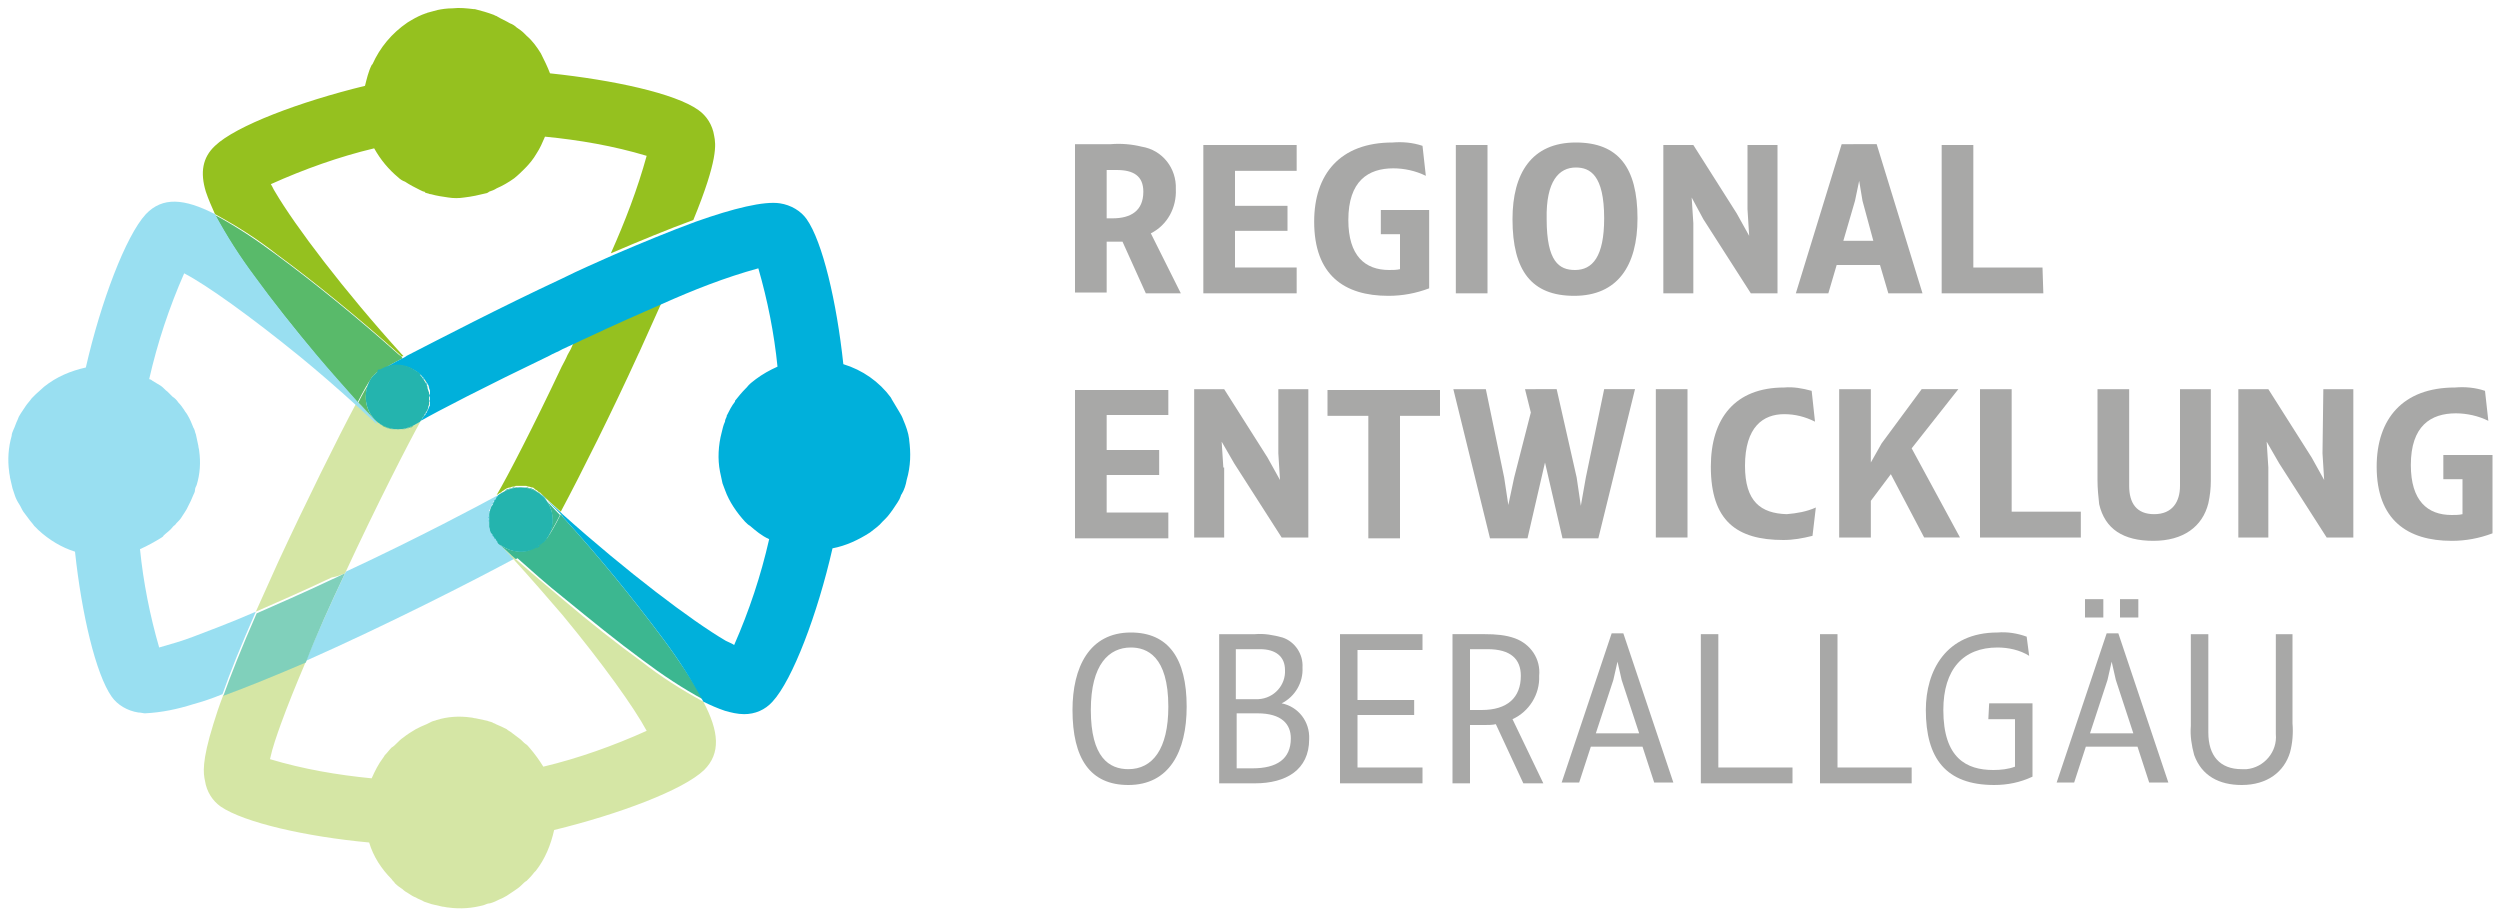 <?xml version="1.0" encoding="utf-8"?>
<!-- Generator: Adobe Illustrator 28.2.0, SVG Export Plug-In . SVG Version: 6.00 Build 0)  -->
<svg version="1.1" id="Ebene_1" xmlns="http://www.w3.org/2000/svg" xmlns:xlink="http://www.w3.org/1999/xlink" x="0px" y="0px"
	 viewBox="0 0 300 110" style="enable-background:new 0 0 300 110;" xml:space="preserve">
<style type="text/css">
	.st0{fill:#95C11F;}
	.st1{fill:#00B0DB;}
	.st2{fill:#D5E6A5;}
	.st3{fill:#3CB790;}
	.st4{fill:#99DFF1;}
	.st5{fill:#59BA6A;}
	.st6{fill:#80D0BB;}
	.st7{fill:#24B4AE;}
	.st8{fill:#A8A8A7;}
	.st9{fill:none;}
</style>
<g>
	<path id="Pfad_2057" class="st0" d="M68.8,41.2c-0.2,0.5-0.4,0.9-0.7,1.4c-0.2,0.5-0.5,1-0.7,1.4c-3.3,7-6.5,13.2-7.8,15.4
		c0.2-0.1,0.4-0.3,0.5-0.3l0,0c0,0,0.1,0,0.1-0.1c0.1-0.1,0.2-0.1,0.3-0.2c0.1-0.1,0.2-0.1,0.3-0.2c0.1,0,0.2-0.1,0.4-0.1
		c0.1,0,0.2-0.1,0.3-0.1c0.1,0,0.3,0,0.4-0.1c0.1,0,0.2,0,0.4,0s0.3,0,0.4,0c0.1,0,0.2,0,0.4,0c0.1,0,0.2,0.1,0.4,0.1
		c0.1,0,0.2,0.1,0.4,0.1c0.1,0,0.2,0.1,0.3,0.2c0.1,0.1,0.2,0.1,0.3,0.2c0.1,0.1,0.2,0.2,0.3,0.2c0.1,0.1,0.1,0.1,0.2,0.2
		c0.7,0.7,1.5,1.4,2.3,2.1l0.1-0.2c2.3-4.3,6.1-11.9,9.2-18.7c0-0.1,0.1-0.1,0.1-0.2c1-2.2,1.9-4.2,2.7-6c-2.5,1.1-5.5,2.4-9.1,4.1
		C69.9,40.7,69.3,41,68.8,41.2"/>
	<path id="Pfad_2058" class="st0" d="M85.7,16.3c-0.2-1.3-0.9-2.4-1.9-3.1C81,11.2,73.6,9.6,66,8.8l0,0c-0.3-0.8-0.7-1.6-1.1-2.4
		l0,0c-0.5-0.8-1-1.5-1.7-2.1C63.1,4.2,63,4.1,62.9,4l0,0c-0.3-0.3-0.6-0.5-0.9-0.7c-0.2-0.2-0.5-0.4-0.8-0.5l0,0
		c-0.5-0.3-1-0.5-1.5-0.8l0,0c-0.1-0.1-0.3-0.1-0.4-0.2l0,0c-0.8-0.3-1.5-0.5-2.3-0.7c0,0-0.1,0-0.1,0c-0.9-0.1-1.7-0.2-2.6-0.1
		C53.6,1,53,1.1,52.5,1.2c-0.4,0.1-0.7,0.2-1.1,0.3l0,0c-0.1,0-0.2,0.1-0.3,0.1c-0.6,0.2-1.2,0.5-1.7,0.8l0,0
		c-0.2,0.1-0.3,0.2-0.5,0.3l0,0C47,4,45.6,5.7,44.7,7.7l-0.1,0.1l0,0c-0.4,0.8-0.6,1.7-0.8,2.5c-7.8,1.9-15.5,4.8-18,7.2
		c-1.5,1.4-1.8,3.2-1.1,5.5c0.3,0.9,0.7,1.8,1.1,2.7c2.6,1.4,5.1,3,7.4,4.8c4.5,3.3,9.9,7.7,14.7,12c0.1,0.1,0.2,0.2,0.3,0.3
		l0.2-0.1l-0.2-0.2c-6.9-7.6-12.8-15.4-15.2-19.5c-0.2-0.3-0.3-0.6-0.5-0.9c4-1.8,8.2-3.3,12.4-4.3c0.4,0.7,0.8,1.3,1.3,1.9l0,0
		c0.5,0.6,1,1.1,1.6,1.6l0,0c0.2,0.2,0.5,0.4,0.8,0.5l0,0c0.6,0.4,1.2,0.7,1.8,1c0.2,0.1,0.4,0.2,0.5,0.2c0,0,0.1,0,0.1,0.1l0,0
		c0.2,0.1,0.4,0.1,0.6,0.2l0,0c0,0,0.1,0,0.1,0c0.7,0.2,1.4,0.3,2.1,0.4c0.6,0.1,1.3,0.1,1.9,0c0.9-0.1,1.8-0.3,2.6-0.5
		c0.1,0,0.3-0.1,0.4-0.2c0.3-0.1,0.6-0.2,0.9-0.4l0,0c0.7-0.3,1.4-0.7,2.1-1.2l0,0c0.5-0.4,0.9-0.8,1.3-1.2l0,0
		c0.5-0.5,1-1.1,1.4-1.8l0,0c0.4-0.6,0.7-1.3,1-2l0,0c4.1,0.4,8.2,1.1,12.2,2.3c-1.1,4-2.6,7.9-4.3,11.7c3.5-1.5,6.9-2.9,9.9-4
		C86.2,19.1,85.9,17.3,85.7,16.3"/>
	<path id="Pfad_2059" class="st1" d="M63.6,58.6c0.1,0,0.2,0.1,0.4,0.1C63.8,58.7,63.7,58.7,63.6,58.6"/>
	<path id="Pfad_2060" class="st1" d="M62.9,58.5c0.1,0,0.2,0,0.4,0C63.1,58.5,63,58.5,62.9,58.5"/>
	<path id="Pfad_2061" class="st1" d="M64.3,58.9c0.1,0.1,0.2,0.1,0.3,0.2C64.5,59,64.4,59,64.3,58.9"/>
	<path id="Pfad_2062" class="st1" d="M51.5,48.5c0,0.1-0.1,0.2-0.1,0.2v0C51.4,48.7,51.5,48.6,51.5,48.5"/>
	<path id="Pfad_2063" class="st1" d="M60.4,59.1c0,0-0.1,0-0.1,0.1C60.3,59.2,60.3,59.2,60.4,59.1C60.3,59.1,60.4,59.1,60.4,59.1"/>
	<path id="Pfad_2064" class="st1" d="M51.3,49.1L51.3,49.1c0,0.1-0.1,0.2-0.2,0.3l0,0C51.2,49.3,51.3,49.2,51.3,49.1"/>
	<path id="Pfad_2065" class="st1" d="M51.5,46.9L51.5,46.9c0,0.1,0,0.2,0,0.4v0C51.5,47.2,51.5,47,51.5,46.9"/>
	<path id="Pfad_2066" class="st1" d="M51,49.8L51,49.8c0,0.1-0.1,0.1-0.1,0.1C50.9,49.9,50.9,49.8,51,49.8"/>
	<path id="Pfad_2067" class="st1" d="M51.6,47.8c0,0.1,0,0.2,0,0.2v0C51.6,47.9,51.6,47.9,51.6,47.8"/>
	<path id="Pfad_2068" class="st1" d="M50.9,45.5L50.9,45.5C51,45.6,51,45.6,50.9,45.5C51,45.6,51,45.6,50.9,45.5"/>
	<path id="Pfad_2069" class="st1" d="M61.4,58.6c0.1,0,0.2-0.1,0.3-0.1C61.6,58.6,61.5,58.6,61.4,58.6"/>
	<path id="Pfad_2070" class="st1" d="M62.1,58.5c0.1,0,0.2,0,0.4,0C62.4,58.5,62.2,58.5,62.1,58.5"/>
	<path id="Pfad_2071" class="st1" d="M60.7,58.9c0.1-0.1,0.2-0.1,0.3-0.2C60.9,58.8,60.8,58.9,60.7,58.9"/>
	<path id="Pfad_2072" class="st1" d="M51.3,46.2L51.3,46.2c0,0.1,0.1,0.2,0.1,0.4v0C51.4,46.4,51.3,46.3,51.3,46.2"/>
	<path id="Pfad_2073" class="st2" d="M84.4,84.2c-2.6-1.4-5.1-3-7.4-4.8c-2.9-2.1-6.2-4.7-9.5-7.5c-1.9-1.6-3.8-3.2-5.6-4.8
		l-0.2,0.1c2,2.2,4,4.5,5.8,6.6c4.8,5.8,8.6,11.1,10.1,13.9c-4,1.8-8.2,3.3-12.4,4.3c-0.5-0.8-1-1.5-1.6-2.2
		c-0.2-0.2-0.3-0.4-0.5-0.5c-0.3-0.2-0.5-0.5-0.8-0.7c-0.3-0.2-0.5-0.4-0.8-0.6c-0.2-0.2-0.5-0.3-0.7-0.5c-0.4-0.2-0.8-0.4-1.3-0.6
		c-0.1-0.1-0.3-0.1-0.4-0.2c-0.2-0.1-0.4-0.1-0.6-0.2c-0.5-0.1-0.9-0.2-1.4-0.3c-0.2,0-0.4-0.1-0.6-0.1c-1.4-0.2-2.8-0.1-4.1,0.3
		c-0.2,0.1-0.4,0.1-0.6,0.2c-0.2,0.1-0.4,0.2-0.6,0.3c-0.2,0.1-0.5,0.2-0.7,0.3c-0.2,0.1-0.4,0.2-0.6,0.3c-0.5,0.3-1,0.6-1.5,1
		c-0.3,0.2-0.5,0.4-0.8,0.7c-0.2,0.2-0.4,0.4-0.6,0.5c-0.3,0.3-0.5,0.6-0.8,0.9c-0.1,0.1-0.1,0.2-0.2,0.3c-0.6,0.8-1,1.6-1.4,2.5
		l0,0c-4.1-0.4-8.2-1.1-12.2-2.3c0.3-1.4,0.8-2.8,1.3-4.2c0.8-2.2,1.8-4.7,3-7.5c-3.5,1.5-6.9,2.9-9.9,4c-0.5,1.3-0.9,2.5-1.2,3.5
		c-1.4,4.5-1.2,5.9-1,6.8c0.2,1.3,0.9,2.4,1.9,3.1c2.8,1.9,10.2,3.6,17.8,4.3c0.5,1.7,1.5,3.2,2.7,4.4c0.1,0.2,0.3,0.3,0.4,0.5
		c0.3,0.3,0.6,0.5,0.9,0.7c0.2,0.2,0.5,0.4,0.7,0.5c0.3,0.2,0.6,0.4,0.9,0.5c0.3,0.2,0.7,0.3,1,0.5c0.3,0.1,0.6,0.2,0.9,0.3
		c0.4,0.1,0.9,0.2,1.3,0.3c0.2,0,0.5,0.1,0.7,0.1c1.4,0.2,2.9,0.1,4.3-0.3c0.2-0.1,0.5-0.2,0.7-0.2c0.4-0.1,0.8-0.3,1.2-0.5
		c0.3-0.1,0.6-0.3,0.8-0.4c0.3-0.2,0.6-0.4,0.9-0.6s0.6-0.4,0.9-0.7c0.2-0.2,0.4-0.4,0.6-0.5c0.3-0.3,0.6-0.6,0.9-1
		c0.1-0.1,0.1-0.1,0.2-0.2c1.1-1.4,1.8-3.1,2.2-4.9l0,0c7.8-1.9,15.5-4.8,18-7.2C86.5,90.4,86.3,87.8,84.4,84.2"/>
	<path id="Pfad_2074" class="st2" d="M41.4,68.8c3.8-8.2,7.7-15.8,9.1-18.3c-0.2,0.1-0.4,0.3-0.5,0.3l0,0c0,0-0.1,0-0.1,0.1
		c-0.1,0.1-0.2,0.1-0.3,0.2c-0.1,0.1-0.2,0.1-0.3,0.2s-0.2,0.1-0.3,0.1c-0.1,0-0.2,0.1-0.4,0.1c-0.1,0-0.2,0-0.4,0s-0.2,0-0.4,0
		c-0.1,0-0.2,0-0.4,0c-0.1,0-0.2,0-0.4,0c-0.1,0-0.2-0.1-0.4-0.1c-0.1,0-0.2-0.1-0.3-0.1c-0.1-0.1-0.2-0.1-0.4-0.2
		c-0.1-0.1-0.2-0.1-0.3-0.2c-0.1-0.1-0.2-0.2-0.3-0.3c-0.1-0.1-0.1-0.1-0.2-0.2c-0.7-0.7-1.5-1.4-2.3-2.1
		c-2.3,4.3-6.2,12.2-9.4,19.1c-1,2.2-1.9,4.2-2.7,6c2.5-1.1,5.5-2.4,9.1-4.1C40.4,69.2,40.9,69,41.4,68.8"/>
	<path id="Pfad_2075" class="st0" d="M63.9,58.8c0.1,0,0.2,0.1,0.3,0.2C64.2,58.9,64.1,58.8,63.9,58.8"/>
	<path id="Pfad_2076" class="st0" d="M63.2,58.5c0.1,0,0.2,0.1,0.4,0.1C63.5,58.6,63.3,58.6,63.2,58.5"/>
	<path id="Pfad_2077" class="st0" d="M46.3,51.2c-0.1-0.1-0.2-0.1-0.4-0.2C46,51.1,46.2,51.2,46.3,51.2"/>
	<path id="Pfad_2078" class="st0" d="M48.5,51.4c-0.1,0-0.2,0-0.4,0C48.2,51.5,48.3,51.5,48.5,51.4"/>
	<path id="Pfad_2079" class="st0" d="M49.2,51.2c-0.1,0-0.2,0.1-0.3,0.1C49,51.3,49.1,51.3,49.2,51.2"/>
	<path id="Pfad_2080" class="st0" d="M64.6,59.1c0.1,0.1,0.2,0.2,0.3,0.2C64.8,59.3,64.7,59.2,64.6,59.1"/>
	<path id="Pfad_2081" class="st0" d="M49.8,50.9c-0.1,0.1-0.2,0.1-0.3,0.2C49.6,51,49.7,50.9,49.8,50.9"/>
	<path id="Pfad_2082" class="st0" d="M47.7,51.5c-0.1,0-0.2,0-0.4,0C47.5,51.5,47.6,51.5,47.7,51.5"/>
	<path id="Pfad_2083" class="st0" d="M62.5,58.5c0.1,0,0.2,0,0.4,0C62.7,58.5,62.6,58.5,62.5,58.5"/>
	<path id="Pfad_2084" class="st0" d="M60.4,59.1c0.1-0.1,0.2-0.1,0.3-0.2C60.6,59,60.5,59.1,60.4,59.1"/>
	<path id="Pfad_2085" class="st0" d="M45.6,50.9c-0.1-0.1-0.2-0.2-0.3-0.3C45.4,50.7,45.5,50.8,45.6,50.9"/>
	<path id="Pfad_2086" class="st0" d="M61,58.8c0.1,0,0.2-0.1,0.4-0.1C61.3,58.7,61.2,58.7,61,58.8"/>
	<path id="Pfad_2087" class="st0" d="M47,51.4c-0.1,0-0.2-0.1-0.4-0.1C46.8,51.4,46.9,51.4,47,51.4"/>
	<path id="Pfad_2088" class="st0" d="M61.7,58.6c0.1,0,0.3,0,0.4-0.1C62,58.5,61.9,58.5,61.7,58.6"/>
	<path id="Pfad_2089" class="st1" d="M50.9,49.9c0,0.1-0.1,0.1-0.2,0.2c-0.1,0.1-0.1,0.1-0.2,0.2c0,0-0.1,0-0.1,0.1
		c0,0-0.1,0.1-0.1,0.1c-0.1,0.1-0.1,0.1-0.2,0.2c-0.1,0.1-0.1,0.1-0.2,0.2h0c0.1-0.1,0.3-0.2,0.5-0.3C50.7,50.2,50.8,50,50.9,49.9
		L50.9,49.9"/>
	<path id="Pfad_2090" class="st0" d="M51.5,48.4L51.5,48.4c0,0,0,0.1,0,0.1C51.5,48.5,51.5,48.4,51.5,48.4"/>
	<path id="Pfad_2091" class="st3" d="M79.6,76.7c-3.8-5.1-7.8-10-12.1-14.7l-0.2-0.3c-0.7,1.4-1.3,2.4-1.6,2.8
		c0,0.1-0.1,0.1-0.1,0.1c-0.1,0.1-0.2,0.3-0.4,0.4c-0.1,0.1-0.2,0.2-0.3,0.2c0,0-0.1,0.1-0.1,0.1c-0.1,0.1-0.3,0.2-0.5,0.3l0,0
		c-0.5,0.3-1.3,0.7-2.3,1.3c1.8,1.6,3.7,3.3,5.6,4.8c3.3,2.7,6.5,5.3,9.5,7.5c2.4,1.8,4.8,3.4,7.4,4.8C83,81.6,81.4,79.1,79.6,76.7"
		/>
	<path id="Pfad_2092" class="st0" d="M51.6,47.6L51.6,47.6c0,0,0,0.1,0,0.1C51.6,47.7,51.6,47.7,51.6,47.6"/>
	<path id="Pfad_2093" class="st0" d="M50.5,45c0.1,0.1,0.1,0.1,0.2,0.2c0,0,0,0,0,0C50.7,45.2,50.6,45.1,50.5,45"/>
	<path id="Pfad_2094" class="st0" d="M51,45.6c0,0.1,0.1,0.2,0.1,0.2l0,0C51.1,45.8,51.1,45.7,51,45.6"/>
	<path id="Pfad_2095" class="st0" d="M51.1,49.4c0.1-0.1,0.1-0.2,0.2-0.3C51.2,49.2,51.2,49.3,51.1,49.4"/>
	<path id="Pfad_2096" class="st0" d="M50.5,50.4c-0.1,0.1-0.2,0.2-0.3,0.3c0.1-0.1,0.1-0.1,0.2-0.2C50.4,50.4,50.4,50.4,50.5,50.4"
		/>
	<path id="Pfad_2097" class="st0" d="M50.9,49.8c-0.1,0.1-0.2,0.2-0.2,0.3c0.1-0.1,0.1-0.1,0.2-0.2C50.9,49.9,50.9,49.8,50.9,49.8"
		/>
	<path id="Pfad_2098" class="st3" d="M64.9,59.3c-0.1-0.1-0.2-0.2-0.3-0.2c-0.1-0.1-0.2-0.1-0.3-0.2c-0.1-0.1-0.2-0.1-0.3-0.2
		c-0.1,0-0.2-0.1-0.4-0.1c-0.1,0-0.2-0.1-0.4-0.1c-0.1,0-0.2,0-0.4,0s-0.2,0-0.4,0s-0.2,0-0.4,0c-0.1,0-0.3,0-0.4,0
		c-0.1,0-0.2,0.1-0.3,0.1c-0.1,0-0.3,0.1-0.4,0.1c-0.1,0-0.2,0.1-0.3,0.2c-0.1,0.1-0.2,0.1-0.3,0.2l0,0c1.7-1.1,4.1-0.7,5.3,1
		c1,1.4,0.9,3.3-0.1,4.6c0,0,0.1-0.1,0.1-0.1c0.3-0.4,0.9-1.4,1.6-2.8c-0.7-0.7-1.3-1.4-2-2.1C65.2,59.6,65.1,59.5,64.9,59.3"/>
	<path id="Pfad_2099" class="st0" d="M51.6,47.6c0,0.1,0,0.2,0,0.4c0-0.1,0-0.2,0-0.2C51.6,47.7,51.6,47.7,51.6,47.6"/>
	<path id="Pfad_2100" class="st0" d="M51.5,47.3c0-0.1,0-0.2,0-0.4C51.5,47,51.5,47.2,51.5,47.3"/>
	<path id="Pfad_2101" class="st0" d="M64.2,65.8L64.2,65.8L64.2,65.8"/>
	<path id="Pfad_2102" class="st0" d="M50.4,44.9c0.1,0.1,0.2,0.2,0.2,0.3C50.6,45.2,50.6,45.1,50.4,44.9C50.5,45,50.5,45,50.4,44.9"
		/>
	<path id="Pfad_2103" class="st0" d="M51.4,46.6c0-0.1-0.1-0.2-0.1-0.4C51.3,46.3,51.4,46.4,51.4,46.6"/>
	<path id="Pfad_2104" class="st0" d="M65.1,65.1c-0.1,0.1-0.2,0.2-0.3,0.2C65,65.3,65.1,65.2,65.1,65.1"/>
	<path id="Pfad_2105" class="st0" d="M50.9,45.5c0.1,0.1,0.1,0.2,0.2,0.3c0-0.1-0.1-0.2-0.1-0.2C51,45.6,51,45.6,50.9,45.5"/>
	<path id="Pfad_2106" class="st0" d="M51.5,48.4c0,0.1-0.1,0.2-0.1,0.4c0-0.1,0.1-0.2,0.1-0.2C51.5,48.5,51.5,48.4,51.5,48.4"/>
	<path id="Pfad_2107" class="st4" d="M59.7,65L59.7,65c-0.1-0.1-0.1-0.2-0.2-0.2c-0.1-0.1-0.1-0.2-0.2-0.3c0,0-0.1-0.1-0.1-0.1
		c0-0.1-0.1-0.2-0.1-0.2C59,64,59,63.9,58.9,63.8c0-0.1-0.1-0.2-0.1-0.4c0-0.1-0.1-0.2-0.1-0.4s0-0.3,0-0.4s0-0.2,0-0.4
		c0,0,0-0.1,0-0.1c0-0.1,0-0.2,0-0.3c0-0.1,0-0.2,0-0.4c0,0,0-0.1,0-0.1c0-0.1,0.1-0.2,0.1-0.2c0-0.1,0.1-0.2,0.1-0.3
		c0.1-0.1,0.1-0.2,0.2-0.4c0.1-0.1,0.1-0.2,0.2-0.3c0,0,0-0.1,0.1-0.1l0,0c0.1-0.1,0.2-0.3,0.4-0.6c-2.2,1.2-9.5,5.1-18.3,9.2
		c-1.7,3.6-3.4,7.3-4.8,10.7c9.7-4.3,20.1-9.6,25.1-12.3C61,66.4,60.4,65.7,59.7,65"/>
	<path id="Pfad_2108" class="st1" d="M58.6,62.4L58.6,62.4c0,0,0-0.1,0-0.1C58.6,62.3,58.6,62.3,58.6,62.4"/>
	<path id="Pfad_2109" class="st5" d="M47.9,42.6c-4.8-4.3-10.2-8.7-14.7-12c-2.4-1.8-4.8-3.4-7.4-4.8c1.4,2.6,3,5.1,4.8,7.5
		c2.1,2.9,4.7,6.1,7.4,9.4c1.6,1.9,3.3,3.8,4.9,5.6c0.7-1.4,1.3-2.4,1.6-2.8c0-0.1,0.1-0.1,0.1-0.2c0.2-0.2,0.4-0.4,0.6-0.6
		c0.1,0,0.1-0.1,0.2-0.1c0,0,0.1-0.1,0.2-0.1c0.1,0,0.1-0.1,0.2-0.1c0.5-0.3,1.3-0.8,2.5-1.4C48.2,42.8,48.1,42.7,47.9,42.6"/>
	<path id="Pfad_2110" class="st1" d="M59.7,65c-0.1-0.1-0.1-0.1-0.1-0.2c0,0,0,0,0,0C59.6,64.8,59.6,64.9,59.7,65"/>
	<path id="Pfad_2111" class="st1" d="M58.7,61.6L58.7,61.6c0,0,0-0.1,0-0.1C58.7,61.5,58.7,61.6,58.7,61.6"/>
	<path id="Pfad_2112" class="st1" d="M59.2,64.4c0-0.1-0.1-0.1-0.1-0.2l0,0C59.1,64.2,59.2,64.3,59.2,64.4"/>
	<path id="Pfad_2113" class="st1" d="M59.3,60.1c0-0.1,0.1-0.1,0.2-0.2c0.1-0.1,0.1-0.1,0.2-0.2c0,0,0.1-0.1,0.1-0.1
		s0.1-0.1,0.1-0.1c0.1-0.1,0.1-0.1,0.2-0.2c0.1-0.1,0.1-0.1,0.2-0.2l0,0c-0.1,0.1-0.3,0.2-0.5,0.3C59.6,59.8,59.4,60,59.3,60.1
		L59.3,60.1"/>
	<path id="Pfad_2114" class="st1" d="M51.5,47.3c0,0.1,0,0.2,0,0.3c0,0,0,0.1,0,0.1C51.6,47.5,51.6,47.4,51.5,47.3"/>
	<path id="Pfad_2115" class="st1" d="M50.7,45.3c0.1,0.1,0.1,0.2,0.2,0.3l0,0C50.9,45.4,50.8,45.3,50.7,45.3"/>
	<path id="Pfad_2116" class="st1" d="M51.4,46.6c0,0.1,0.1,0.2,0.1,0.3C51.5,46.8,51.4,46.7,51.4,46.6"/>
	<path id="Pfad_2117" class="st1" d="M51.1,45.9c0,0.1,0.1,0.1,0.1,0.2c0,0,0,0.1,0.1,0.1C51.2,46.1,51.2,46,51.1,45.9"/>
	<path id="Pfad_2118" class="st1" d="M51.5,48c0,0.1,0,0.1,0,0.2c0,0,0,0.1,0,0.1C51.5,48.3,51.5,48.1,51.5,48"/>
	<path id="Pfad_2119" class="st1" d="M58.8,63.4c0-0.1-0.1-0.2-0.1-0.4C58.7,63.2,58.8,63.3,58.8,63.4"/>
	<path id="Pfad_2120" class="st1" d="M59.5,64.7c-0.1-0.1-0.1-0.2-0.2-0.3l0,0C59.4,64.6,59.4,64.7,59.5,64.7"/>
	<path id="Pfad_2121" class="st1" d="M59.1,60.5c0.1-0.1,0.1-0.2,0.2-0.3C59.2,60.3,59.1,60.4,59.1,60.5"/>
	<path id="Pfad_2122" class="st1" d="M58.8,61.2c0-0.1,0.1-0.2,0.1-0.3C58.9,61,58.8,61.1,58.8,61.2"/>
	<path id="Pfad_2123" class="st1" d="M58.7,62c0-0.1,0-0.1,0-0.2s0-0.1,0-0.2C58.7,61.7,58.7,61.9,58.7,62"/>
	<path id="Pfad_2124" class="st1" d="M59.1,64.1c0-0.1-0.1-0.1-0.1-0.2c0,0,0-0.1-0.1-0.1C59,63.9,59,64,59.1,64.1"/>
	<path id="Pfad_2125" class="st1" d="M51.1,49.5c-0.1,0.1-0.1,0.2-0.2,0.3C51,49.7,51.1,49.6,51.1,49.5"/>
	<path id="Pfad_2126" class="st1" d="M58.7,62.7c0-0.1,0-0.2,0-0.2c0,0,0-0.1,0-0.1C58.6,62.5,58.7,62.6,58.7,62.7"/>
	<path id="Pfad_2127" class="st1" d="M51.4,48.8c0,0.1-0.1,0.2-0.1,0.3C51.3,49,51.4,48.9,51.4,48.8"/>
	<path id="Pfad_2128" class="st1" d="M59.1,64.1c0-0.1-0.1-0.1-0.1-0.2C59,64,59.1,64.1,59.1,64.1L59.1,64.1"/>
	<path id="Pfad_2129" class="st1" d="M50.9,45.5L50.9,45.5L50.9,45.5L50.9,45.5"/>
	<path id="Pfad_2130" class="st1" d="M58.7,61.8c0-0.1,0-0.1,0-0.2l0,0C58.7,61.7,58.7,61.7,58.7,61.8"/>
	<path id="Pfad_2131" class="st1" d="M59.5,64.8c-0.1-0.1-0.2-0.2-0.2-0.3C59.4,64.6,59.4,64.7,59.5,64.8
		C59.5,64.8,59.5,64.8,59.5,64.8"/>
	<path id="Pfad_2132" class="st1" d="M45.4,44.5c-0.1,0-0.1,0.1-0.2,0.1c0.1-0.1,0.2-0.2,0.3-0.3C45.6,44.5,45.5,44.5,45.4,44.5"/>
	<path id="Pfad_2133" class="st1" d="M58.7,62.5c0,0,0-0.1,0-0.1l0,0C58.6,62.4,58.7,62.4,58.7,62.5"/>
	<path id="Pfad_2134" class="st1" d="M44.7,45.3c0.1-0.1,0.2-0.2,0.3-0.3C44.9,45,44.8,45.1,44.7,45.3"/>
	<path id="Pfad_2135" class="st1" d="M59.5,59.9c0.1-0.1,0.2-0.2,0.2-0.3c0,0-0.1,0-0.1,0.1C59.6,59.8,59.6,59.8,59.5,59.9"/>
	<path id="Pfad_2136" class="st1" d="M109.1,52.8c0,0,0-0.1,0-0.1c-0.1-0.8-0.4-1.6-0.7-2.3l0,0c-0.1-0.3-0.3-0.7-0.5-1l0,0
		c-0.3-0.5-0.6-1-0.9-1.5c0-0.1-0.1-0.1-0.1-0.2c-1.4-1.9-3.4-3.3-5.7-4c-0.8-7.5-2.5-14.7-4.4-17.4c-0.7-1-1.9-1.7-3.2-1.9
		c-1.9-0.3-5.6,0.6-10.1,2.2c-3,1.1-6.4,2.5-9.9,4c-2,0.9-4.1,1.8-6.1,2.8c-7.5,3.5-14.6,7.2-18.7,9.3l-0.3,0.2l-0.2,0.1
		c-1.2,0.6-2,1.1-2.5,1.4c1.3-0.8,2.9-0.7,4.2,0.2c0.2,0.1,0.3,0.3,0.5,0.4c0,0,0.1,0.1,0.1,0.1c0.1,0.1,0.1,0.2,0.2,0.2
		c0.1,0.1,0.1,0.2,0.2,0.3c0,0,0.1,0.1,0.1,0.1c0,0.1,0.1,0.2,0.1,0.2c0.1,0.1,0.1,0.2,0.2,0.3c0,0.1,0.1,0.2,0.1,0.4
		c0,0.1,0.1,0.2,0.1,0.3c0,0.1,0,0.3,0,0.4c0,0.1,0,0.2,0,0.4c0,0,0,0.1,0,0.1c0,0.1,0,0.2,0,0.3c0,0.1,0,0.2,0,0.4c0,0,0,0.1,0,0.1
		c0,0.1-0.1,0.2-0.1,0.2c0,0.1-0.1,0.2-0.1,0.3c-0.1,0.1-0.1,0.2-0.2,0.4c-0.1,0.1-0.1,0.2-0.2,0.3c0,0,0,0.1-0.1,0.1v0
		c-0.1,0.1-0.2,0.3-0.4,0.6c1.9-1.1,7.9-4.2,15.4-7.8c0.5-0.3,1.1-0.5,1.6-0.8c0.4-0.2,0.9-0.4,1.3-0.6c0.5-0.2,1-0.5,1.5-0.7
		c3.6-1.7,6.6-3,9.1-4.1c3.8-1.7,7.6-3.2,11.6-4.3c1.1,3.8,1.9,7.8,2.3,11.8c-0.9,0.4-1.8,0.9-2.6,1.5l0,0c-0.4,0.3-0.8,0.6-1.1,1
		l0,0c0,0-0.1,0.1-0.1,0.1c-0.5,0.5-0.9,1-1.3,1.5c0,0,0,0,0,0.1c-0.4,0.5-0.7,1.1-1,1.7c0,0,0,0,0,0.1c-0.1,0.2-0.2,0.4-0.2,0.6
		c-0.2,0.4-0.3,0.9-0.4,1.3c-0.4,1.5-0.5,3.2-0.2,4.7l0,0c0.1,0.5,0.2,0.9,0.3,1.4c0.1,0.3,0.2,0.5,0.3,0.8c0.5,1.4,1.4,2.7,2.4,3.8
		l0,0c0.2,0.2,0.4,0.4,0.6,0.5c0.7,0.6,1.4,1.2,2.3,1.6c-1,4.4-2.4,8.6-4.2,12.7c-0.3-0.2-0.6-0.3-1-0.5
		c-4.1-2.4-11.9-8.3-19.6-15.2l-0.1-0.1c-0.8-0.7-1.5-1.4-2.3-2.1c-0.1-0.1-0.1-0.1-0.2-0.2c0.1,0.1,0.3,0.2,0.4,0.3
		c0.6,0.7,1.3,1.4,2,2.1c0.1,0.1,0.2,0.2,0.2,0.3c4.3,4.7,8.3,9.6,12.1,14.7c1.8,2.4,3.4,4.9,4.8,7.5c0.8,0.4,1.7,0.8,2.6,1.1
		c0.7,0.2,1.5,0.4,2.3,0.4c1.3,0,2.5-0.5,3.4-1.5c2.4-2.6,5.4-10.5,7.2-18.4l0,0c1.6-0.3,3.1-1,4.5-1.9l0,0c0.5-0.4,1.1-0.8,1.5-1.3
		l0,0c0.1-0.1,0.3-0.3,0.4-0.4l0,0c0.3-0.3,0.5-0.6,0.8-1l0,0c0.2-0.3,0.4-0.6,0.6-0.9c0.2-0.3,0.3-0.5,0.4-0.8
		c0-0.1,0.1-0.2,0.1-0.2c0.3-0.5,0.5-1.1,0.6-1.7l0,0C109.3,55.9,109.3,54.3,109.1,52.8"/>
	<path id="Pfad_2137" class="st1" d="M51.1,49.5L51.1,49.5c-0.1,0.1-0.1,0.2-0.2,0.3l0,0C51,49.7,51.1,49.6,51.1,49.5"/>
	<path id="Pfad_2138" class="st1" d="M51.5,47.3c0,0.1,0,0.2,0,0.3C51.6,47.5,51.6,47.4,51.5,47.3L51.5,47.3"/>
	<path id="Pfad_2139" class="st1" d="M51.2,46.1c0,0,0,0.1,0.1,0.1l0,0C51.3,46.2,51.2,46.1,51.2,46.1"/>
	<path id="Pfad_2140" class="st1" d="M51.6,48c0,0.1,0,0.2,0,0.2C51.5,48.2,51.5,48.1,51.6,48L51.6,48"/>
	<path id="Pfad_2141" class="st1" d="M51.4,48.8L51.4,48.8c0,0.1-0.1,0.2-0.1,0.4v0C51.3,49,51.4,48.9,51.4,48.8"/>
	<path id="Pfad_2142" class="st1" d="M51.4,46.6L51.4,46.6c0,0.1,0.1,0.2,0.1,0.3l0,0C51.5,46.8,51.4,46.7,51.4,46.6"/>
	<path id="Pfad_2143" class="st1" d="M60.3,59.1C60.3,59.2,60.3,59.2,60.3,59.1c-0.2,0.1-0.2,0.2-0.3,0.2
		C60.2,59.3,60.2,59.2,60.3,59.1"/>
	<path id="Pfad_2144" class="st1" d="M48.8,51.3c-0.1,0-0.2,0.1-0.4,0.1C48.6,51.4,48.7,51.4,48.8,51.3"/>
	<path id="Pfad_2145" class="st1" d="M47.4,51.5c-0.1,0-0.2,0-0.4,0C47.1,51.5,47.2,51.5,47.4,51.5"/>
	<path id="Pfad_2146" class="st1" d="M49.5,51.1c-0.1,0.1-0.2,0.1-0.3,0.2C49.3,51.2,49.4,51.1,49.5,51.1"/>
	<path id="Pfad_2147" class="st1" d="M48.1,51.5c-0.1,0-0.2,0-0.4,0C47.9,51.5,48,51.5,48.1,51.5"/>
	<path id="Pfad_2148" class="st1" d="M58.7,63.1L58.7,63.1c0-0.1,0-0.2,0-0.4v0C58.7,62.8,58.7,63,58.7,63.1"/>
	<path id="Pfad_2149" class="st1" d="M58.6,62.2c0-0.1,0-0.2,0-0.2v0C58.7,62.1,58.6,62.1,58.6,62.2"/>
	<path id="Pfad_2150" class="st1" d="M59.3,60.2L59.3,60.2c0-0.1,0.1-0.1,0.1-0.1C59.3,60.1,59.3,60.2,59.3,60.2"/>
	<path id="Pfad_2151" class="st6" d="M41.4,68.8c-0.5,0.2-1,0.5-1.5,0.7c-3.6,1.7-6.6,3-9.1,4.1c-1.8,4.1-3.1,7.4-4,9.9
		c3-1.1,6.4-2.5,9.9-4C38,76.1,39.7,72.4,41.4,68.8"/>
	<path id="Pfad_2152" class="st2" d="M59.8,65.1C59.7,65,59.7,65,59.8,65.1L59.8,65.1c0.6,0.7,1.3,1.4,1.9,2.1l0.2-0.1
		c-0.7-0.6-1.4-1.3-2.1-1.9C59.8,65.1,59.8,65.1,59.8,65.1"/>
	<path id="Pfad_2153" class="st1" d="M58.7,61.5c0-0.1,0.1-0.2,0.1-0.2v0C58.8,61.3,58.7,61.4,58.7,61.5"/>
	<path id="Pfad_2154" class="st1" d="M58.9,60.9L58.9,60.9c0-0.1,0.1-0.2,0.2-0.3l0,0C59,60.7,59,60.8,58.9,60.9"/>
	<path id="Pfad_2155" class="st1" d="M58.9,63.8L58.9,63.8c0-0.1-0.1-0.2-0.1-0.3v0C58.9,63.6,58.9,63.7,58.9,63.8"/>
	<path id="Pfad_2156" class="st1" d="M45.9,51.1c-0.1-0.1-0.2-0.1-0.3-0.2C45.7,51,45.8,51,45.9,51.1"/>
	<path id="Pfad_2157" class="st1" d="M49.8,50.9c0,0,0.1,0,0.1-0.1C49.9,50.8,49.9,50.8,49.8,50.9C49.9,50.9,49.9,50.9,49.8,50.9"/>
	<path id="Pfad_2158" class="st1" d="M59.3,64.5L59.3,64.5C59.3,64.4,59.2,64.4,59.3,64.5C59.2,64.4,59.3,64.4,59.3,64.5"/>
	<path id="Pfad_2159" class="st4" d="M44.9,50.3c-0.6-0.7-1.3-1.4-2-2.1c-1.6-1.8-3.3-3.7-4.9-5.6c-2.7-3.2-5.3-6.5-7.4-9.4
		c-1.8-2.4-3.4-4.9-4.8-7.5c-3.7-1.9-6.3-2.1-8.3,0c-2.4,2.6-5.4,10.5-7.2,18.4l0,0c-1.8,0.4-3.5,1.1-5,2.3c0,0,0,0,0,0
		c-0.3,0.3-0.7,0.6-1,0.9c-0.2,0.2-0.3,0.3-0.5,0.5c-0.2,0.3-0.5,0.6-0.7,0.9c-0.2,0.3-0.4,0.6-0.6,0.9c-0.2,0.3-0.3,0.5-0.4,0.8
		c-0.2,0.4-0.3,0.8-0.5,1.2c-0.1,0.2-0.2,0.5-0.2,0.7c-0.4,1.4-0.5,2.9-0.3,4.3c0,0.2,0.1,0.5,0.1,0.7c0.1,0.4,0.2,0.9,0.3,1.3
		c0.1,0.3,0.2,0.6,0.3,0.9c0.1,0.3,0.3,0.7,0.5,1c0.2,0.3,0.3,0.6,0.5,0.9c0.2,0.3,0.4,0.5,0.6,0.8c0.2,0.3,0.5,0.6,0.7,0.9
		c0.2,0.2,0.3,0.3,0.5,0.5c1.3,1.2,2.8,2.1,4.4,2.6c0.8,7.5,2.5,14.7,4.4,17.4c0.7,1,1.9,1.7,3.2,1.9c0.3,0,0.6,0.1,0.8,0.1
		c2-0.1,3.9-0.5,5.8-1.1c1.1-0.3,2.3-0.7,3.5-1.2c0.9-2.6,2.2-5.8,4-9.9c-3.2,1.4-5.7,2.3-7.5,3c-1.3,0.5-2.7,0.9-4.1,1.3
		c-1.1-3.8-1.9-7.8-2.3-11.8l0,0c0.9-0.4,1.8-0.9,2.6-1.4c0.1-0.1,0.2-0.1,0.2-0.2c0.3-0.3,0.6-0.5,0.9-0.8c0.2-0.2,0.3-0.4,0.5-0.5
		c0.2-0.3,0.5-0.5,0.7-0.8c0.3-0.5,0.7-1,0.9-1.5c0.1-0.2,0.2-0.4,0.3-0.6c0.1-0.2,0.2-0.5,0.3-0.7c0.1-0.2,0.2-0.4,0.2-0.6
		s0.1-0.4,0.2-0.6c0.4-1.3,0.5-2.7,0.3-4.1c0-0.2-0.1-0.4-0.1-0.6c-0.1-0.5-0.2-0.9-0.3-1.4c-0.1-0.2-0.1-0.4-0.2-0.6
		c0-0.1-0.1-0.1-0.1-0.2c-0.2-0.5-0.4-1-0.7-1.5c-0.1-0.2-0.3-0.4-0.4-0.6c-0.2-0.3-0.4-0.6-0.7-0.9c-0.2-0.3-0.4-0.5-0.7-0.7
		c-0.2-0.2-0.4-0.4-0.6-0.6c-0.3-0.2-0.5-0.5-0.8-0.7c-0.3-0.2-0.7-0.4-1-0.6c-0.1-0.1-0.3-0.2-0.4-0.2c1-4.4,2.4-8.6,4.2-12.7
		c2.7,1.4,8,5.2,13.9,10c2.2,1.8,4.5,3.8,6.7,5.8c0.8,0.7,1.5,1.4,2.3,2.1c0.1,0.1,0.1,0.1,0.2,0.2C45.2,50.5,45,50.4,44.9,50.3"/>
	<path id="Pfad_2160" class="st1" d="M46.6,51.4c-0.1,0-0.2-0.1-0.3-0.1C46.4,51.3,46.5,51.3,46.6,51.4"/>
	<path id="Pfad_2161" class="st1" d="M59.8,65.1c-0.1-0.1-0.2-0.2-0.2-0.3C59.6,64.8,59.6,64.9,59.8,65.1C59.7,65,59.7,65,59.8,65.1
		"/>
	<path id="Pfad_2162" class="st1" d="M58.6,62.4c0-0.1,0-0.2,0-0.4c0,0.1,0,0.2,0,0.2C58.6,62.3,58.6,62.3,58.6,62.4"/>
	<path id="Pfad_2163" class="st5" d="M45.3,50.6c0.1,0.1,0.2,0.2,0.3,0.3c0.1,0.1,0.2,0.1,0.3,0.2c0.1,0.1,0.2,0.1,0.4,0.2
		c0.1,0,0.2,0.1,0.3,0.1s0.2,0.1,0.4,0.1c0.1,0,0.2,0,0.4,0c0.1,0,0.2,0,0.4,0c0.1,0,0.2,0,0.4,0c0.1,0,0.2,0,0.4,0
		c0.1,0,0.2-0.1,0.4-0.1c0.1,0,0.2-0.1,0.3-0.1s0.2-0.1,0.3-0.2c0.1-0.1,0.2-0.1,0.3-0.2c0,0,0,0,0,0c-1.7,1.1-4.1,0.7-5.3-1
		c-1-1.4-0.9-3.3,0.1-4.6c0,0.1-0.1,0.1-0.1,0.2c-0.6,0.9-1.1,1.8-1.6,2.8c0.7,0.7,1.3,1.4,2,2.1C45,50.4,45.2,50.5,45.3,50.6"/>
	<path id="Pfad_2164" class="st1" d="M58.7,62.7c0,0.1,0,0.2,0,0.4C58.7,63,58.7,62.8,58.7,62.7"/>
	<path id="Pfad_2165" class="st1" d="M58.7,61.6c0-0.1,0.1-0.2,0.1-0.4c0,0.1-0.1,0.2-0.1,0.2C58.7,61.5,58.7,61.6,58.7,61.6"/>
	<path id="Pfad_2166" class="st1" d="M59.3,60.2c0.1-0.1,0.2-0.2,0.2-0.3c-0.1,0.1-0.1,0.1-0.2,0.2C59.3,60.1,59.3,60.2,59.3,60.2"
		/>
	<path id="Pfad_2167" class="st1" d="M59.1,60.6c-0.1,0.1-0.1,0.2-0.2,0.3C59,60.8,59,60.7,59.1,60.6"/>
	<path id="Pfad_2168" class="st1" d="M58.8,63.4c0,0.1,0.1,0.2,0.1,0.3C58.9,63.7,58.9,63.6,58.8,63.4"/>
	<path id="Pfad_2169" class="st1" d="M59.8,59.6c0.1-0.1,0.2-0.2,0.3-0.3C60,59.4,59.9,59.5,59.8,59.6
		C59.8,59.6,59.8,59.6,59.8,59.6"/>
	<path id="Pfad_2170" class="st1" d="M59.3,64.5c-0.1-0.1-0.1-0.2-0.2-0.3c0,0.1,0.1,0.2,0.1,0.2C59.2,64.4,59.3,64.4,59.3,64.5"/>
	<path id="Pfad_2171" class="st1" d="M45.6,44.4l0.2-0.1C45.7,44.4,45.7,44.4,45.6,44.4"/>
	<path id="Pfad_2172" class="st1" d="M45,45c0.1-0.1,0.2-0.2,0.3-0.3C45.2,44.8,45.1,44.9,45,45"/>
	<path id="Pfad_2173" class="st3" d="M60.2,65.5c-0.2-0.1-0.3-0.3-0.5-0.4c0,0,0.1,0.1,0.1,0.1c0.7,0.6,1.4,1.3,2.1,1.9
		c1-0.6,1.8-1,2.3-1.3C62.9,66.4,61.4,66.3,60.2,65.5"/>
	<path id="Pfad_2174" class="st1" d="M50.7,50.1c-0.1,0.1-0.2,0.2-0.2,0.3c0,0,0.1,0,0.1-0.1C50.6,50.2,50.6,50.2,50.7,50.1"/>
	<path id="Pfad_2175" class="st1" d="M51.5,48.2c0,0,0,0.1,0,0.1l0,0C51.5,48.3,51.5,48.3,51.5,48.2"/>
	<path id="Pfad_2176" class="st1" d="M51.6,47.6C51.6,47.6,51.6,47.6,51.6,47.6L51.6,47.6C51.6,47.6,51.6,47.6,51.6,47.6"/>
	<path id="Pfad_2177" class="st1" d="M58.8,61.2L58.8,61.2c0-0.1,0.1-0.2,0.1-0.4v0C58.9,61,58.8,61.1,58.8,61.2"/>
	<path id="Pfad_2178" class="st1" d="M59.1,60.5L59.1,60.5c0.1-0.1,0.1-0.2,0.2-0.3l0,0C59.2,60.3,59.1,60.4,59.1,60.5"/>
	<path id="Pfad_2179" class="st1" d="M51.1,45.9c0,0.1,0.1,0.1,0.1,0.2C51.2,46,51.2,45.9,51.1,45.9L51.1,45.9"/>
	<path id="Pfad_2180" class="st1" d="M59.3,64.5L59.3,64.5L59.3,64.5"/>
	<path id="Pfad_2181" class="st1" d="M58.7,62.7c0-0.1,0-0.2,0-0.2C58.7,62.6,58.7,62.6,58.7,62.7L58.7,62.7"/>
	<path id="Pfad_2182" class="st1" d="M49.9,50.9C49.9,50.8,49.9,50.8,49.9,50.9c0.2-0.1,0.2-0.2,0.3-0.2
		C50.1,50.7,50,50.8,49.9,50.9"/>
	<path id="Pfad_2183" class="st1" d="M58.8,63.4L58.8,63.4c0-0.1-0.1-0.2-0.1-0.4l0,0C58.7,63.2,58.8,63.3,58.8,63.4"/>
	<path id="Pfad_2184" class="st1" d="M59,63.9c0,0,0-0.1-0.1-0.1l0,0C59,63.8,59,63.9,59,63.9"/>
	<path id="Pfad_2185" class="st1" d="M50.7,45.2c0.1,0.1,0.2,0.2,0.2,0.3C50.9,45.4,50.8,45.3,50.7,45.2
		C50.7,45.2,50.7,45.2,50.7,45.2"/>
	<path id="Pfad_2186" class="st1" d="M58.7,62c0-0.1,0-0.1,0-0.2C58.7,61.9,58.7,61.9,58.7,62L58.7,62"/>
	<path id="Pfad_2187" class="st1" d="M65.5,64.7c-0.1,0.1-0.2,0.3-0.4,0.4C65.3,65,65.4,64.9,65.5,64.7"/>
	<path id="Pfad_2188" class="st1" d="M64.8,65.5c0,0,0.1-0.1,0.1-0.1c-0.2,0.2-0.4,0.3-0.6,0.4C64.5,65.6,64.7,65.5,64.8,65.5"/>
	<path id="Pfad_2189" class="st7" d="M65.6,60.1c-1.2-1.7-3.5-2.1-5.3-1c-0.1,0.1-0.2,0.1-0.3,0.2c-0.1,0.1-0.2,0.2-0.3,0.3
		c-0.1,0.1-0.2,0.2-0.2,0.3c-0.1,0.1-0.2,0.2-0.2,0.3c-0.1,0.1-0.1,0.2-0.2,0.4c-0.1,0.1-0.1,0.2-0.2,0.3c0,0.1-0.1,0.2-0.1,0.4
		c0,0.1-0.1,0.2-0.1,0.4c0,0.1,0,0.1,0,0.2s0,0.1,0,0.2c0,0.1,0,0.2,0,0.4c0,0,0,0.1,0,0.1c0,0.1,0,0.2,0,0.2c0,0.1,0,0.2,0,0.4
		c0,0.1,0.1,0.2,0.1,0.4s0.1,0.2,0.1,0.3c0,0,0,0.1,0.1,0.1c0,0.1,0.1,0.1,0.1,0.2c0.1,0.1,0.1,0.2,0.2,0.3l0,0
		c0.1,0.1,0.2,0.2,0.2,0.3c0.1,0.1,0.2,0.2,0.2,0.3c0.1,0.2,0.3,0.3,0.5,0.4c1.2,0.8,2.7,1,4,0.3l0,0c0.2-0.1,0.4-0.3,0.6-0.4
		c0.1-0.1,0.2-0.1,0.3-0.2c0.1-0.1,0.3-0.3,0.4-0.4C66.6,63.4,66.6,61.5,65.6,60.1"/>
	<path id="Pfad_2190" class="st7" d="M44.6,49.9c1.2,1.7,3.5,2.1,5.3,1c0.1-0.1,0.2-0.1,0.3-0.2c0.1-0.1,0.2-0.2,0.3-0.3
		c0.1-0.1,0.2-0.2,0.2-0.3c0.1-0.1,0.2-0.2,0.2-0.3c0.1-0.1,0.1-0.2,0.2-0.3c0.1-0.1,0.1-0.2,0.2-0.3c0-0.1,0.1-0.2,0.1-0.4
		c0-0.1,0.1-0.2,0.1-0.4c0,0,0-0.1,0-0.1c0-0.1,0-0.2,0-0.2c0-0.1,0-0.2,0-0.4c0,0,0-0.1,0-0.1c0-0.1,0-0.2,0-0.3
		c0-0.1,0-0.2-0.1-0.4c0-0.1-0.1-0.2-0.1-0.4c0-0.1-0.1-0.2-0.1-0.4c0,0,0-0.1-0.1-0.1c0-0.1-0.1-0.1-0.1-0.2
		c-0.1-0.1-0.1-0.2-0.2-0.3l0,0c-0.1-0.1-0.1-0.2-0.2-0.3c-0.1-0.1-0.2-0.2-0.2-0.3c-0.1-0.2-0.3-0.3-0.5-0.4
		c-1.2-0.9-2.9-1-4.2-0.2c-0.1,0-0.1,0.1-0.2,0.1c-0.1,0.1-0.2,0.2-0.3,0.3c-0.1,0.1-0.2,0.2-0.3,0.3c-0.1,0.1-0.2,0.2-0.3,0.3
		C43.7,46.6,43.6,48.5,44.6,49.9"/>
	<path id="Pfad_2191" class="st8" d="M132.8,29h1.2c0.2,0,0.5,0,0.7,0l2.8,6.2h4.2l-3.6-7.2c2-1,3.1-3.1,3-5.3
		c0.1-2.5-1.6-4.7-4.1-5.1c-1.2-0.3-2.5-0.4-3.7-0.3H129v17.8h3.8L132.8,29z M132.8,20.4h1.2c2,0,3.2,0.7,3.2,2.6
		c0,2.3-1.5,3.2-3.7,3.2h-0.7L132.8,20.4z"/>
	<path id="Pfad_2192" class="st8" d="M153.8,84.4c1.6-0.8,2.6-2.5,2.5-4.3c0.1-1.6-0.9-3.1-2.4-3.6c-1.1-0.3-2.2-0.5-3.3-0.4h-4.3
		V94h4.3c3.7,0,6.5-1.6,6.5-5.3C157.2,86.6,155.8,84.8,153.8,84.4 M148.4,77.9h2.8c1.9,0,3,0.9,3,2.5c0.1,1.8-1.3,3.4-3.2,3.5
		c-0.1,0-0.2,0-0.3,0h-2.4V77.9z M150.3,92.2h-1.9v-6.6h2.5c2.9,0,4,1.3,4,3C154.9,91.1,153.2,92.2,150.3,92.2"/>
	<path id="Pfad_2193" class="st8" d="M252.8,76l-6,17.9h2.1l1.4-4.3h6.2l1.4,4.3h2.3l-6-17.9H252.8z M250.8,88l2.1-6.4l0.5-2.2
		l0.5,2.2l2.1,6.4H250.8z"/>
	<path id="Pfad_2194" class="st8" d="M273.1,88.1c0.2,2.1-1.4,4-3.5,4.2c-0.2,0-0.4,0-0.6,0c-2.6,0-4-1.6-4-4.4V76.1h-2.1v11
		c-0.1,1.2,0.1,2.4,0.4,3.5c0.9,2.5,3,3.6,5.7,3.6c3.1,0,5.1-1.6,5.8-3.9c0.3-1.1,0.4-2.3,0.3-3.5V76.1h-2V88.1z"/>
	<path id="Pfad_2195" class="st8" d="M135.7,75.9c-5,0-7,4.2-7,9.3c0,5.8,2.1,9,6.7,9c4.9,0,7-4,7-9.4
		C142.4,79,140.2,75.9,135.7,75.9 M135.4,92.3c-2.3,0-4.5-1.4-4.5-7.1c0-5.5,2.2-7.5,4.8-7.5c1.9,0,4.5,1,4.5,7.1
		C140.2,89.9,138.3,92.3,135.4,92.3"/>
	<rect id="Rechteck_1160" x="254.4" y="71.9" class="st8" width="2.2" height="2.2"/>
	<path id="Pfad_2196" class="st8" d="M220.5,76.1h-2.1V94h11v-1.9h-8.9L220.5,76.1z"/>
	<path id="Pfad_2197" class="st8" d="M184.7,81.1c0.2-2-1-3.8-2.9-4.5c-1.1-0.4-2.3-0.5-3.6-0.5h-3.9V94h2.1v-7h1.8
		c0.4,0,0.9,0,1.3-0.1l3.3,7.1h2.4l-3.7-7.7C183.5,85.4,184.8,83.3,184.7,81.1 M177.8,85.2h-1.4v-7.3h2.1c2.8,0,4,1.2,4,3.2
		C182.5,83.7,180.9,85.2,177.8,85.2"/>
	<path id="Pfad_2198" class="st8" d="M206.2,76.1h-2.1V94h11v-1.9h-8.9V76.1z"/>
	<path id="Pfad_2199" class="st8" d="M160.8,94h9.9v-1.9h-7.8v-6.3h6.8v-1.8h-6.8V78h7.8v-1.9h-9.9L160.8,94z"/>
	<path id="Pfad_2200" class="st8" d="M193.4,76l-6,17.9h2.1l1.4-4.3h6.2l1.4,4.3h2.3l-6-17.9H193.4z M191.5,88l2.1-6.4l0.5-2.2
		l0.5,2.2l2.1,6.4H191.5z"/>
	<path id="Pfad_2201" class="st8" d="M238.6,86.3h3.2V92c-0.8,0.3-1.7,0.4-2.6,0.4c-3.2,0-6-1.4-6-7.2c0-4.9,2.4-7.5,6.5-7.5
		c1.3,0,2.7,0.3,3.8,1l-0.3-2.3c-1.1-0.4-2.3-0.6-3.5-0.5c-6.2,0-8.6,4.6-8.6,9.3c0,5.8,2.4,9,8.2,9c1.6,0,3.1-0.3,4.6-1v-8.8h-5.2
		L238.6,86.3z"/>
	<rect id="Rechteck_1161" x="250.2" y="71.9" class="st8" width="2.2" height="2.2"/>
	<path id="Pfad_2202" class="st8" d="M258.4,64.9c3.6,0,5.9-1.7,6.6-4.5c0.2-0.9,0.3-1.8,0.3-2.7V46.7h-3.7v11.6
		c0,1.9-0.9,3.4-3.1,3.4c-2.1,0-3-1.3-3-3.4V46.7h-3.8v10.9c0,1,0.1,2,0.2,2.9C252.6,63.5,254.8,64.9,258.4,64.9"/>
	<path id="Pfad_2203" class="st8" d="M140.2,49.9v-3.1H129v17.8h11.2v-3.1h-7.4V57h6.3v-3h-6.3v-4.2H140.2z"/>
	<path id="Pfad_2204" class="st8" d="M237.6,46.7v17.8h12.1v-3.1h-8.3V46.7H237.6z"/>
	<path id="Pfad_2205" class="st8" d="M191.8,64.6l4.4-17.9h-3.7l-2.2,10.6l-0.6,3.4l-0.5-3.4l-2.4-10.6H183l0.7,2.8l-2,7.8l-0.7,3.3
		l-0.5-3.3l-2.2-10.6h-3.9l4.4,17.9h4.5l2.1-9.1l2.1,9.1L191.8,64.6z"/>
	<path id="Pfad_2206" class="st8" d="M278.7,54.4l0.2,3.2l-1.5-2.7l-5.2-8.2h-3.6v17.8h3.6v-8.4L272,53l1.5,2.6l5.7,8.9h3.2V46.7
		h-3.6L278.7,54.4z"/>
	<rect id="Rechteck_1162" x="198.7" y="46.7" class="st8" width="3.8" height="17.8"/>
	<path id="Pfad_2207" class="st8" d="M229.4,53.8l5.6-7.1h-4.4l-4.8,6.5l-1.3,2.3v-8.8h-3.8v17.8h3.8v-4.4l2.4-3.2l4,7.6h4.3
		L229.4,53.8z"/>
	<path id="Pfad_2208" class="st8" d="M209.4,55.9c0-4.7,2.2-6.2,4.7-6.2c1.3,0,2.5,0.3,3.7,0.9l-0.4-3.7c-1.1-0.3-2.2-0.5-3.3-0.4
		c-5.9,0-8.8,3.7-8.8,9.5c0,6.5,3.1,8.8,8.7,8.8c1.2,0,2.3-0.2,3.5-0.5l0.4-3.4c-1.1,0.5-2.3,0.7-3.5,0.8
		C211.3,61.6,209.4,60.2,209.4,55.9"/>
	<path id="Pfad_2209" class="st8" d="M293.2,54.6v2.9h2.3v4.2c-0.4,0.1-0.9,0.1-1.3,0.1c-2.9,0-4.9-1.7-4.9-6c0-4.7,2.4-6.2,5.4-6.2
		c1.3,0,2.7,0.3,3.9,0.9l-0.4-3.6c-1.2-0.4-2.4-0.5-3.6-0.4c-6.3,0-9.4,3.8-9.4,9.5c0,6.4,3.7,8.9,9,8.9c1.7,0,3.3-0.3,4.9-0.9v-9.4
		H293.2z"/>
	<path id="Pfad_2210" class="st8" d="M146.8,56.1l-0.2-3.1l1.5,2.6l5.7,8.9h3.2V46.7h-3.6v7.7l0.2,3.2l-1.5-2.7l-5.2-8.2h-3.6v17.8
		h3.6V56.1z"/>
	<path id="Pfad_2211" class="st8" d="M159.4,49.9h4.8v14.7h3.8V49.9h4.8v-3.1h-13.5V49.9z"/>
	<path id="Pfad_2212" class="st8" d="M166.6,35.5c1.7,0,3.3-0.3,4.9-0.9v-9.4h-5.8v2.9h2.3v4.2c-0.4,0.1-0.9,0.1-1.3,0.1
		c-2.9,0-4.9-1.7-4.9-6c0-4.7,2.4-6.2,5.4-6.2c1.3,0,2.7,0.3,3.9,0.9l-0.4-3.6c-1.2-0.4-2.4-0.5-3.6-0.4c-6.3,0-9.4,3.8-9.4,9.5
		C157.7,33,161.3,35.5,166.6,35.5"/>
	<path id="Pfad_2213" class="st8" d="M204.4,26.3l5.7,8.9h3.2V17.4h-3.6v7.7l0.2,3.2l-1.5-2.7l-5.2-8.2h-3.6v17.8h3.6v-8.4l-0.2-3.1
		L204.4,26.3z"/>
	<path id="Pfad_2214" class="st8" d="M188.9,35.5c5.2,0,7.6-3.6,7.6-9.3c0-6.1-2.3-9.1-7.4-9.1c-5.3,0-7.6,3.7-7.6,9.2
		C181.5,32.5,183.8,35.5,188.9,35.5 M189.1,20.1c1.7,0,3.4,0.9,3.4,6.1c0,4.6-1.4,6.2-3.5,6.2c-1.9,0-3.4-1-3.4-6.1
		C185.5,21.7,187.1,20.1,189.1,20.1"/>
	<path id="Pfad_2215" class="st8" d="M245.1,32.1h-8.3V17.4H233v17.8h12.2L245.1,32.1z"/>
	<path id="Pfad_2216" class="st8" d="M220.4,31.8h5.2l1,3.4h4.1l-5.5-17.9H221l-5.5,17.9h3.9L220.4,31.8z M222.6,24.1l0.5-2.4
		l0.4,2.4l1.3,4.8h-3.6L222.6,24.1z"/>
	<rect id="Rechteck_1163" x="174.7" y="17.4" class="st8" width="3.8" height="17.8"/>
	<path id="Pfad_2217" class="st8" d="M155.6,32.1h-7.4v-4.4h6.3v-3h-6.3v-4.2h7.4v-3.1h-11.2v17.8h11.2V32.1z"/>
	<rect id="Rechteck_1164" x="1" y="0.9" class="st9" width="298" height="108.2"/>
</g>
</svg>
